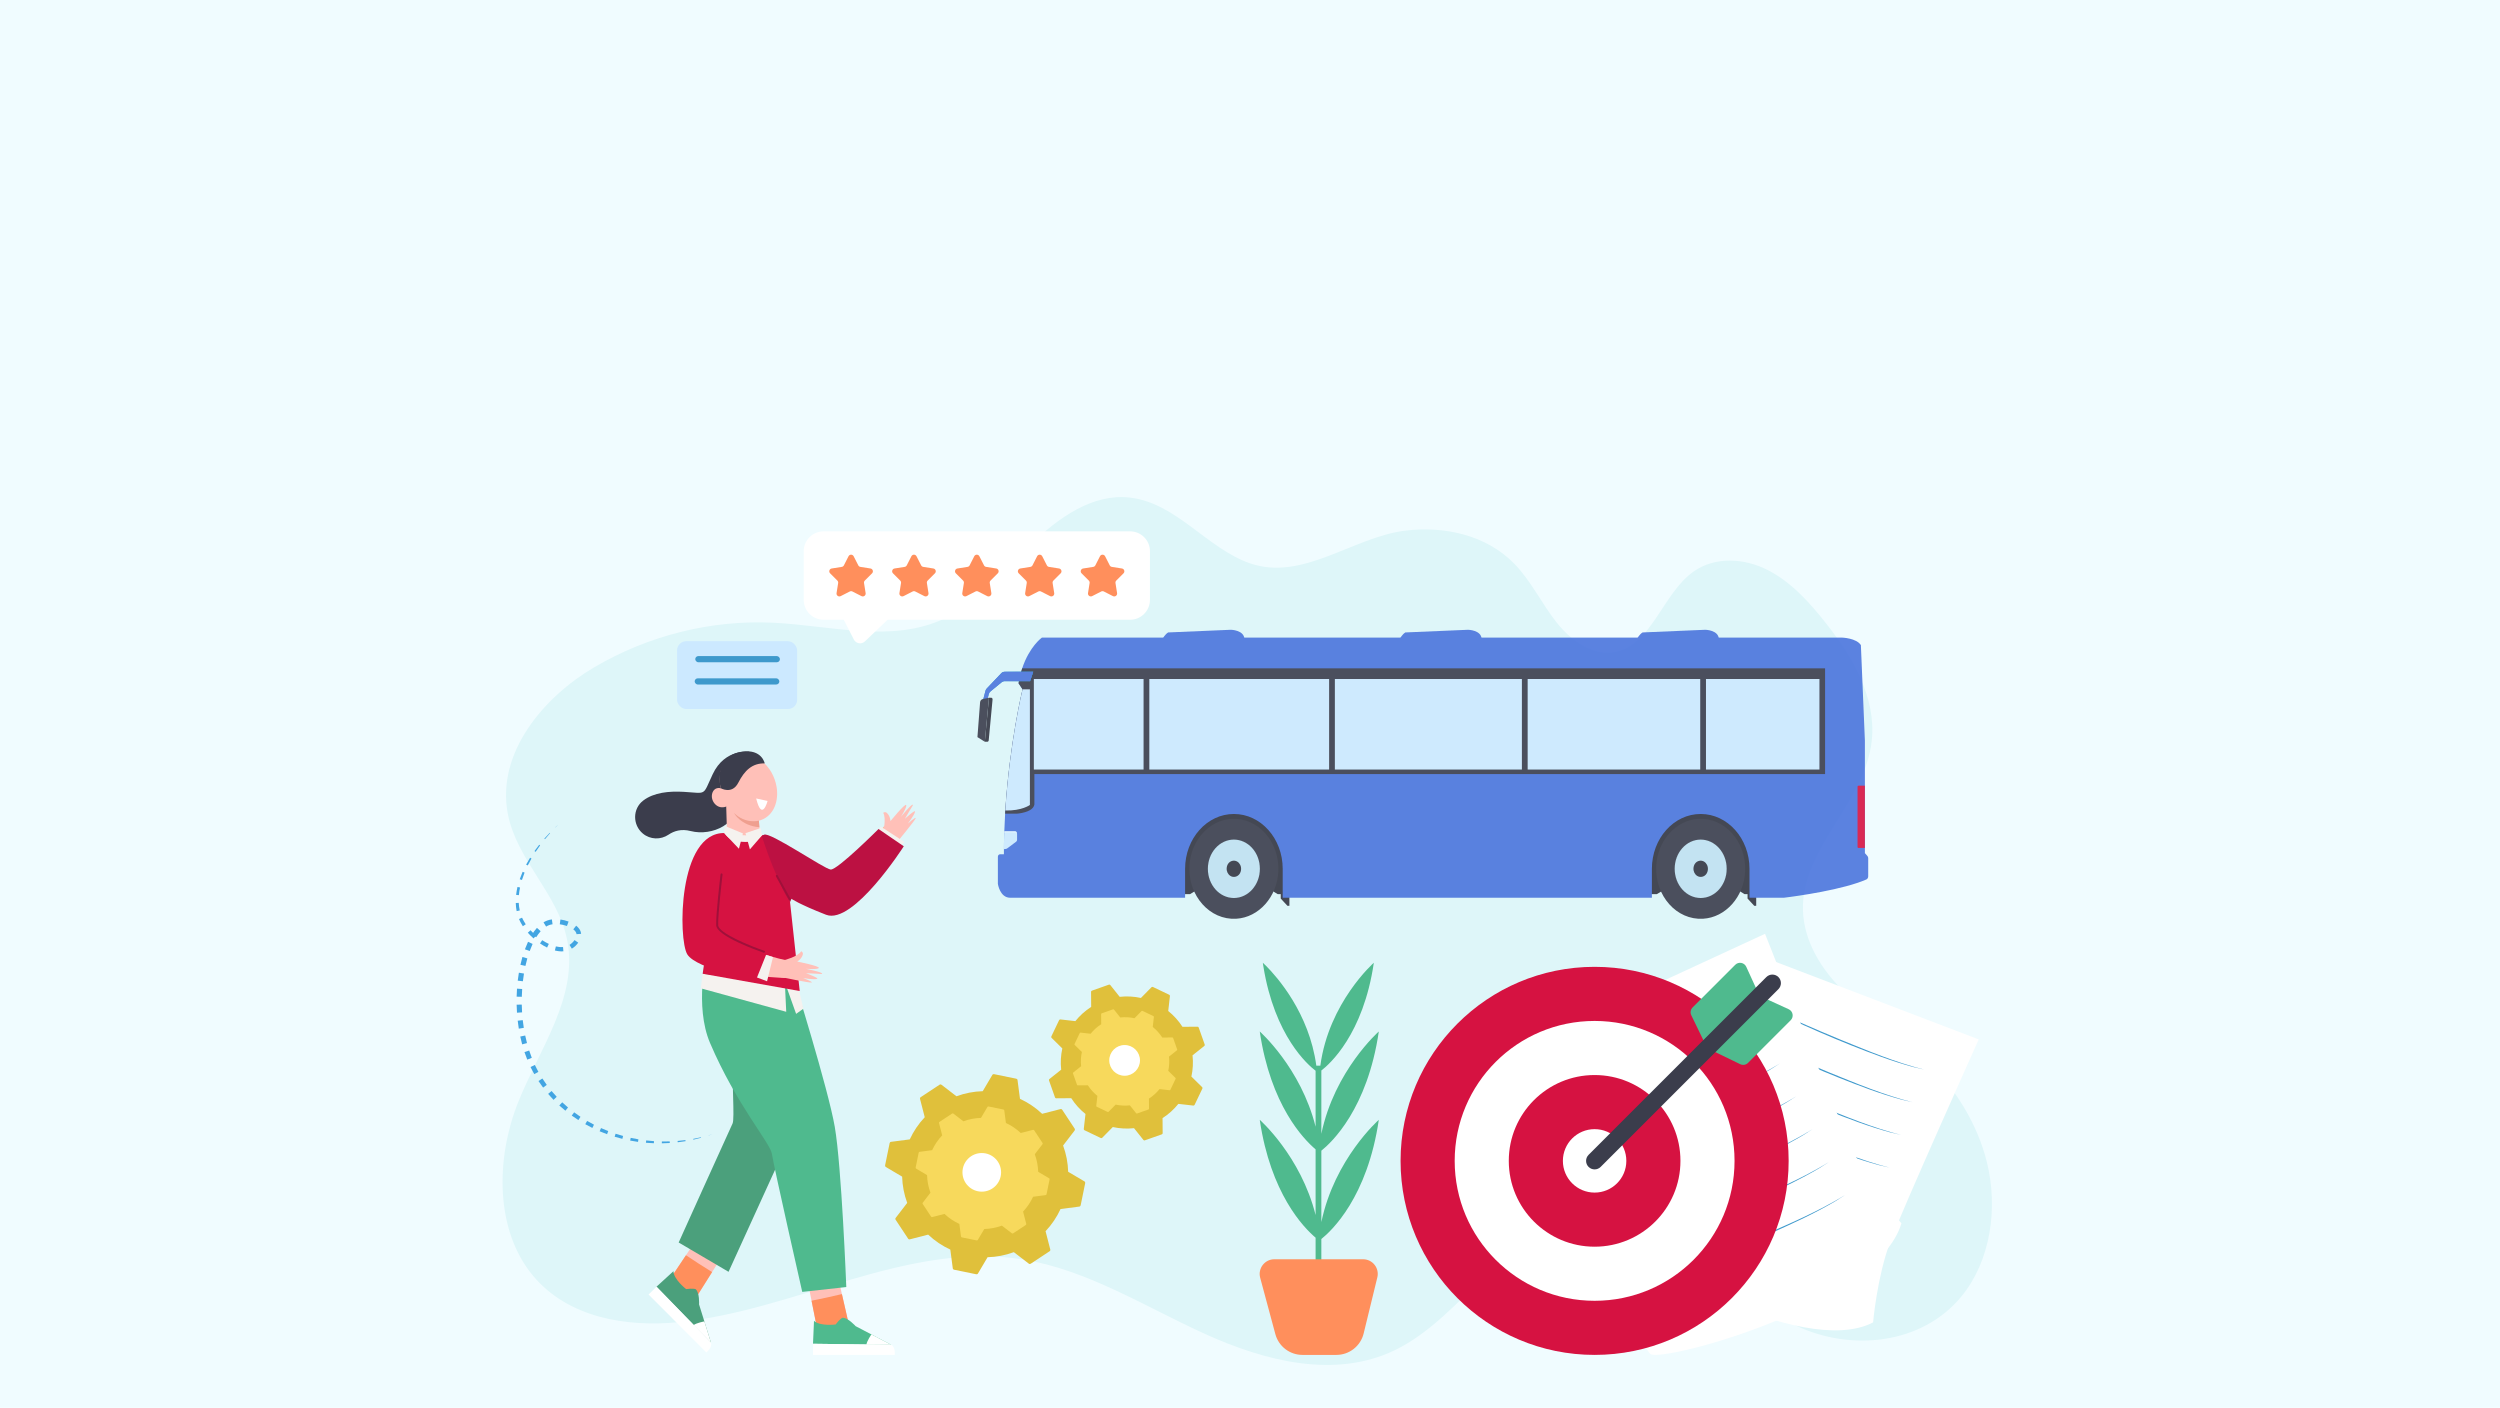 <?xml version="1.0" encoding="UTF-8"?>
<svg xmlns="http://www.w3.org/2000/svg" xmlns:xlink="http://www.w3.org/1999/xlink" viewBox="0 0 1922.05 1082.35">
  <defs>
    <linearGradient id="linear-gradient" x1="756.26" y1="528.86" x2="795.6" y2="528.86" gradientTransform="translate(-1.28)" gradientUnits="userSpaceOnUse">
      <stop offset="0" stop-color="#1e84c7" stop-opacity="0"/>
      <stop offset=".2" stop-color="#1e84c7" stop-opacity=".22"/>
      <stop offset=".59" stop-color="#1e84c7" stop-opacity=".64"/>
      <stop offset=".86" stop-color="#1e84c7" stop-opacity=".9"/>
      <stop offset="1" stop-color="#1e84c7"/>
    </linearGradient>
    <clipPath id="clippath">
      <polyline points="1433.75 654.5 1421.25 654.5 1421.25 597.48 1433.75 597.48" fill="none"/>
    </clipPath>
    <clipPath id="clippath-1">
      <path d="M785.45,636.07v19.31h-13.66c0-4.59.09-9.13.23-13.61.06-2.22.14-4.44.23-6.63l13.19.93Z" fill="none"/>
    </clipPath>
    <linearGradient id="linear-gradient-2" x1="759.14" y1="649.26" x2="767.09" y2="649.26" gradientTransform="translate(-1.28)" gradientUnits="userSpaceOnUse">
      <stop offset="0" stop-color="#ccc"/>
      <stop offset=".39" stop-color="#e7e7e7"/>
      <stop offset=".74" stop-color="#f8f8f8"/>
      <stop offset="1" stop-color="#fff"/>
    </linearGradient>
    <radialGradient id="radial-gradient" cx="743.11" cy="621.03" fx="743.11" fy="621.03" r="5.37" gradientTransform="translate(76.6 5.98) scale(.92 1.04)" gradientUnits="userSpaceOnUse">
      <stop offset="0" stop-color="#fff"/>
      <stop offset=".29" stop-color="#fcfcfc"/>
      <stop offset=".45" stop-color="#f4f4f4"/>
      <stop offset=".58" stop-color="#e6e6e6"/>
      <stop offset=".69" stop-color="#d3d3d3"/>
      <stop offset=".79" stop-color="#bababa"/>
      <stop offset=".88" stop-color="#9b9b9b"/>
      <stop offset=".97" stop-color="#777"/>
      <stop offset="1" stop-color="#666"/>
    </radialGradient>
    <radialGradient id="radial-gradient-2" cx="743.11" cy="621.03" fx="743.11" fy="621.03" r="1.21" xlink:href="#radial-gradient"/>
  </defs>
  <g isolation="isolate">
    <g id="Layer_1">
      <rect width="1922.05" height="1082.35" fill="#f0fcff"/>
      <g>
        <path d="M1482.97,816.74c-4.12-4.19-8.4-8.19-12.8-11.97-17.43-14.98-36.95-27.12-53.41-43.34-16.46-16.22-30.06-37.88-30.62-61.92-1.11-47.92,47.58-82.19,52.88-129.79,3.71-33.36-14.84-64.69-34.99-90.32-12.84-16.33-27.11-32.09-45.07-41.2-17.96-9.11-40.38-10.49-56.97,1.26-23.49,16.64-32,55.79-59.54,61.8-17.26,3.76-34.27-8.25-45.7-22.7-11.43-14.45-19.61-31.83-32.33-44.95-21.75-22.44-54.21-29.32-84.12-25.63-40.34,4.98-78.89,39.34-119.6,25-32.99-11.62-56.47-46.47-92.28-50.46-28.34-3.16-54.75,15.43-75.85,36.07-21.1,20.65-40.46,44.74-66.57,57.01-40.67,19.09-87.23,5.29-131.54,3.16-47.62-2.3-95.76,9.69-137.63,34.26-38.92,22.84-75.48,66.01-66.39,112.79,6.95,35.78,38.64,61.4,45.65,97.16,8.56,43.65-21.5,83.65-37.81,124.65-17.22,43.3-17.7,98.19,11.53,133.2,27.04,32.38,71.79,39.64,112.01,35.68,89.55-8.82,175.39-62.46,264.34-48.26,49.6,7.92,93.98,36.28,140.18,57.28,46.2,21.01,99.86,34.64,145.68,12.69,54.37-26.04,87.88-97.54,147.05-104.15,30.49-3.41,60.06,12.2,85.34,30.9,25.28,18.69,48.62,41.09,76.7,54.36,41.95,19.83,96.39,14.47,126.79-22.48,22.56-27.42,28.45-68,19.65-103.41-7.34-29.54-23.87-55.6-44.58-76.69Z" fill="#def6f9"/>
        <g>
          <g>
            <polygon points="547.66 872.01 544.82 872.98 544.79 872.86 547.66 872.01" fill="#42a5e2"/>
            <polygon points="538.99 874.74 533.07 876.21 532.95 875.58 538.9 874.36 538.99 874.74" fill="#42a5e2"/>
            <polygon points="527.08 877.36 521.04 878.21 520.93 877.18 526.96 876.53 527.08 877.36" fill="#42a5e2"/>
            <polygon points="514.95 878.76 508.84 879.01 508.84 877.59 514.89 877.54 514.95 878.76" fill="#42a5e2"/>
            <polygon points="502.72 878.95 496.61 878.58 496.79 876.79 502.8 877.34 502.72 878.95" fill="#42a5e2"/>
            <polygon points="490.52 877.91 484.47 876.89 484.9 874.8 490.82 875.93 490.52 877.91" fill="#42a5e2"/>
            <polygon points="478.47 875.57 472.55 873.94 473.28 871.63 479.05 873.37 478.47 875.57" fill="#42a5e2"/>
            <polygon points="466.72 872 461 869.75 462.08 867.28 467.62 869.6 466.72 872" fill="#42a5e2"/>
            <polygon points="455.4 867.18 449.96 864.31 451.4 861.79 456.67 864.68 455.4 867.18" fill="#42a5e2"/>
            <polygon points="444.67 861.14 439.57 857.68 441.41 855.17 446.31 858.62 444.67 861.14" fill="#42a5e2"/>
            <polygon points="434.67 853.93 429.99 849.9 432.25 847.48 436.71 851.46 434.67 853.93" fill="#42a5e2"/>
            <polygon points="425.56 845.59 421.41 841.01 424.05 838.78 428.02 843.24 425.56 845.59" fill="#42a5e2"/>
            <polygon points="417.54 836.18 413.99 831.11 416.99 829.16 420.37 834.08 417.54 836.18" fill="#42a5e2"/>
            <path d="M410.76,825.82l-1.47-2.73c-.5-.9-.96-1.83-1.42-2.76l3.34-1.59c.43.89.86,1.79,1.33,2.66l1.38,2.64-3.17,1.78Z" fill="#42a5e2"/>
            <polygon points="405.36 814.67 403.22 808.86 406.85 807.66 408.85 813.27 405.36 814.67" fill="#42a5e2"/>
            <polygon points="401.44 802.93 399.99 796.92 403.78 796.12 405.16 801.94 401.44 802.93" fill="#42a5e2"/>
            <polygon points="398.86 790.85 398.02 784.73 401.9 784.3 402.7 790.24 398.86 790.85" fill="#42a5e2"/>
            <polygon points="397.47 778.59 397.2 772.42 401.14 772.34 401.39 778.33 397.47 778.59" fill="#42a5e2"/>
            <polygon points="397.2 766.26 397.48 760.09 401.46 760.37 401.17 766.35 397.2 766.26" fill="#42a5e2"/>
            <polygon points="398.05 753.95 398.92 747.83 402.84 748.48 402.01 754.41 398.05 753.95" fill="#42a5e2"/>
            <polygon points="400.11 741.76 401.64 735.75 405.42 736.83 403.96 742.62 400.11 741.76" fill="#42a5e2"/>
            <polygon points="403.56 729.84 405.96 724.06 409.49 725.71 407.24 731.18 403.56 729.84" fill="#42a5e2"/>
            <path d="M408.97,718.51c1.13-1.79,2.39-3.53,3.84-5.14l2.86,2.58c-1.26,1.4-2.39,2.97-3.42,4.61l-3.28-2.05Z" fill="#42a5e2"/>
            <path d="M417.86,709.1c.97-.59,2-1.09,3.1-1.47,1.1-.39,2.23-.63,3.34-.77l.51,3.74c-1.81.24-3.41.83-4.95,1.78l-2-3.27Z" fill="#42a5e2"/>
            <path d="M430.86,706.93c2.14.3,4.24.82,6.28,1.57l-1.26,3.43c-1.77-.64-3.64-1.08-5.51-1.32l.49-3.68Z" fill="#42a5e2"/>
            <path d="M442.96,711.67c.9.71,1.75,1.55,2.46,2.59.35.52.66,1.09.9,1.72.26.62.35,1.31.44,1.97l-3.52.27c-.07-.34-.08-.67-.23-.99-.13-.32-.3-.65-.52-.96-.44-.64-1.05-1.24-1.74-1.77l2.22-2.82Z" fill="#42a5e2"/>
            <path d="M444.56,724.74c-1.32,1.86-2.98,3.42-4.92,4.61l-1.79-2.9c1.51-.95,2.86-2.23,3.86-3.69l2.85,1.98Z" fill="#42a5e2"/>
            <path d="M433.14,731.41c-2.25.16-4.45-.13-6.54-.66l.77-3.13c1.84.44,3.71.64,5.51.48l.26,3.31Z" fill="#42a5e2"/>
            <path d="M420.61,728.51c-1.9-.92-3.71-1.99-5.44-3.17l1.68-2.51c1.64,1.08,3.34,2.04,5.1,2.86l-1.34,2.82Z" fill="#42a5e2"/>
            <path d="M410.22,721.5c-1.57-1.38-3.05-2.85-4.44-4.41l2.09-1.89c1.33,1.45,2.75,2.82,4.25,4.09l-1.91,2.21Z" fill="#42a5e2"/>
            <path d="M401.96,712.11l-1.59-2.73c-.28-.45-.49-.93-.71-1.42l-.66-1.44,2.37-.99.63,1.31c.21.44.41.88.68,1.28l1.52,2.49-2.25,1.51Z" fill="#42a5e2"/>
            <path d="M397.21,700.47c-.4-2.06-.62-4.15-.68-6.23l2.29-.09c.1,1.97.35,3.92.77,5.83l-2.38.5Z" fill="#42a5e2"/>
            <path d="M396.8,688.01c.23-2.06.59-4.1,1.05-6.11l1.96.43c-.4,1.95-.7,3.92-.88,5.89l-2.14-.21Z" fill="#42a5e2"/>
            <polygon points="399.57 675.98 401.81 670.25 403.3 670.88 401.29 676.54 399.57 675.98" fill="#42a5e2"/>
            <polygon points="404.49 664.73 407.55 659.43 408.6 660.06 405.76 665.38 404.49 664.73" fill="#42a5e2"/>
            <polygon points="410.92 654.33 414.58 649.44 415.25 649.95 411.78 654.92 410.92 654.33" fill="#42a5e2"/>
            <polygon points="418.48 644.76 422.63 640.3 422.91 640.57 418.97 645.18 418.48 644.76" fill="#42a5e2"/>
            <polygon points="426.97 636.05 429.18 634.02 427.06 636.14 426.97 636.05" fill="#42a5e2"/>
          </g>
          <g opacity=".9">
            <g>
              <path d="M893.91,490.94s1.8-3.28,4.19-4.71l48.27-2.05s10.17.2,10.37,7.17l-62.83-.41Z" fill="#4a74dd"/>
              <path d="M1076.29,490.94s1.8-3.28,4.19-4.71l48.27-2.05s10.17.2,10.37,7.17l-62.83-.41Z" fill="#4a74dd"/>
              <path d="M1258.67,490.94s1.8-3.28,4.19-4.71l48.27-2.05s10.17.2,10.37,7.17l-62.83-.41Z" fill="#4a74dd"/>
              <polygon points="950.38 620.75 946.88 620.75 905.94 620.75 905.94 687.45 914.88 687.45 948.63 666.94 982.38 687.45 984.66 687.45 984.66 690.83 989.79 696.39 991.32 696.39 991.32 687.45 991.32 681.91 991.32 620.75 950.38 620.75" fill="#333542"/>
              <polygon points="1309.27 620.75 1305.77 620.75 1264.82 620.75 1264.82 687.45 1273.77 687.45 1307.52 666.94 1341.27 687.45 1343.55 687.45 1343.55 690.83 1348.68 696.39 1350.21 696.39 1350.21 687.45 1350.21 681.91 1350.21 620.75 1309.27 620.75" fill="#333542"/>
              <path d="M1436.32,659.81v13.95c0,1.07-.59,2.03-1.48,2.42-2.03.88-4.28,1.73-6.67,2.54-22.11,7.46-56.77,11.49-56.77,11.49h-26.36v-22.26c0-23.28-16.8-42.15-37.52-42.15-20.72,0-37.52,18.88-37.52,42.15v22.26h-283.84v-22.26c0-23.28-16.8-42.15-37.52-42.15-20.72,0-37.52,18.88-37.52,42.15v22.26h-134.45c-7.95,0-9.49-10.66-9.49-10.66v-20.86c0-1.05.76-1.91,1.7-1.91h2.92c0-10.7.35-21.16.95-31.2,3.21-53.85,13.42-95.61,13.42-95.61l-3.08-4.62c.69-4.28,1.66-8.11,2.79-11.53,5.59-16.86,15.16-23.63,15.16-23.63h615.02s11.03.29,14.62,5.76l3.08,73.49v86.46s1.92,2.17,1.92,2.17c.41.46.64,1.08.64,1.73Z" fill="#4a74dd"/>
              <g>
                <path d="M914.45,665.95c-1.03,22.81,15.65,41.55,35.96,40.4,17.39-.99,31.52-16.86,32.4-36.4,1.03-22.81-15.65-41.55-35.96-40.4-17.39.99-31.52,16.86-32.4,36.4Z" fill="#3b3d4c"/>
                <path d="M928.94,667.95c0,2.28.31,4.49.88,6.56.89,3.22,2.41,6.11,4.4,8.51,2.64,3.19,6.11,5.5,10.03,6.5,1.41.36,2.87.55,4.38.55,1.51,0,2.97-.19,4.38-.55,3.91-1,7.39-3.31,10.03-6.5,2-2.4,3.52-5.3,4.4-8.51.57-2.07.88-4.28.88-6.56s-.31-4.49-.88-6.56c-.89-3.22-2.41-6.12-4.4-8.52-2.64-3.19-6.11-5.49-10.03-6.49-1.41-.36-2.87-.55-4.38-.55s-2.97.19-4.38.55c-3.91,1-7.38,3.31-10.03,6.49-1.99,2.4-3.52,5.3-4.4,8.52-.57,2.07-.88,4.28-.88,6.56Z"/>
                <ellipse cx="948.63" cy="667.95" rx="20" ry="22.46" fill="#c0e1f2"/>
                <path d="M943.47,665.55c-1.76,5.26,2.61,10.17,7.29,8.19,1.39-.58,2.51-1.84,3.03-3.4,1.76-5.26-2.61-10.17-7.29-8.19-1.39.58-2.51,1.84-3.03,3.4Z" fill="#333542"/>
              </g>
              <g>
                <path d="M1273.34,665.95c-1.03,22.81,15.65,41.55,35.96,40.4,17.39-.99,31.52-16.86,32.4-36.4,1.03-22.81-15.65-41.55-35.96-40.4-17.39.99-31.52,16.86-32.4,36.4Z" fill="#3b3d4c"/>
                <path d="M1287.83,667.95c0,2.28.31,4.49.88,6.56.89,3.22,2.41,6.11,4.4,8.51,2.64,3.19,6.11,5.5,10.03,6.5,1.41.36,2.87.55,4.38.55s2.97-.19,4.38-.55c3.91-1,7.39-3.31,10.03-6.5,2-2.4,3.52-5.3,4.4-8.51.57-2.07.88-4.28.88-6.56,0-2.28-.31-4.49-.88-6.56-.89-3.22-2.41-6.12-4.4-8.52-2.64-3.19-6.11-5.49-10.03-6.49-1.41-.36-2.87-.55-4.38-.55-1.51,0-2.97.19-4.38.55-3.91,1-7.38,3.31-10.03,6.49-1.99,2.4-3.52,5.3-4.4,8.52-.57,2.07-.88,4.28-.88,6.56Z"/>
                <ellipse cx="1307.52" cy="667.95" rx="20" ry="22.46" fill="#c0e1f2"/>
                <path d="M1302.36,665.55c-1.76,5.26,2.61,10.17,7.29,8.19,1.39-.58,2.51-1.84,3.03-3.4,1.76-5.26-2.61-10.17-7.29-8.19-1.39.58-2.51,1.84-3.03,3.4Z" fill="#333542"/>
              </g>
              <path d="M1403.16,513.83v81.28h-607.9s0,23.35,0,23.35c-.9,6.34-13.66,7.13-13.66,7.13h-8.86c.05-.82.1-1.63.15-2.45,3.37-52.67,13.27-93.17,13.27-93.17l-3.08-4.62c.69-4.28,1.66-8.11,2.79-11.53h617.29Z" fill="#3b3d4c"/>
              <path d="M791.8,529.97v88.91s-6.14,4.57-18.91,4.25c3.37-52.67,13.27-93.17,13.27-93.17h5.64Z" fill="#cce9ff"/>
              <g>
                <rect x="1174.49" y="522.04" width="132.68" height="69.6" fill="#cce9ff"/>
                <rect x="1026.27" y="522.04" width="143.79" height="69.6" fill="#cce9ff"/>
                <rect x="883.62" y="522.04" width="138.23" height="69.6" fill="#cce9ff"/>
                <rect x="1311.59" y="522.04" width="87.24" height="69.6" fill="#cce9ff"/>
                <rect x="794.85" y="522.04" width="84.35" height="69.6" fill="#cce9ff"/>
              </g>
              <path d="M794.33,516.51h-21.99c-.95,0-1.85.4-2.53,1.11l-11.2,11.74c-.46.48-.8,1.09-.97,1.76l-2.65,10.08h3.3s1.87-7.48,1.87-7.48c.21-.84.67-1.58,1.31-2.11l8.64-7.15c.64-.53,1.41-.81,2.21-.81h19.59s2.42-7.16,2.42-7.16Z" fill="#44a3d8"/>
              <path d="M794.33,516.51h-21.99c-.95,0-1.85.4-2.53,1.11l-11.2,11.74c-.46.48-.8,1.09-.97,1.76l-2.65,10.08h3.3s1.87-7.48,1.87-7.48c.21-.84.67-1.58,1.31-2.11l8.64-7.15c.64-.53,1.41-.81,2.21-.81h19.59s2.42-7.16,2.42-7.16Z" fill="url(#linear-gradient)" mix-blend-mode="multiply"/>
              <path d="M794.33,516.51h-21.99c-.95,0-1.85.4-2.53,1.11l-11.2,11.74c-.46.48-.8,1.09-.97,1.76l-2.65,10.08h3.3s1.87-7.48,1.87-7.48c.21-.84.67-1.58,1.31-2.11l8.64-7.15c.64-.53,1.41-.81,2.21-.81h19.59s2.42-7.16,2.42-7.16Z" fill="url(#linear-gradient)" mix-blend-mode="multiply"/>
              <path d="M794.33,516.51h-21.99c-.95,0-1.85.4-2.53,1.11l-11.2,11.74c-.46.48-.8,1.09-.97,1.76l-2.65,10.08h3.3s1.87-7.48,1.87-7.48c.21-.84.67-1.58,1.31-2.11l8.64-7.15c.64-.53,1.41-.81,2.21-.81h19.59s2.42-7.16,2.42-7.16Z" fill="#4a74dd"/>
              <path d="M751.47,566.71l5.68,3.57,3.19-33.86-4.77,1.02c-1.06.23-1.89,1.18-2.05,2.38" fill="#3b3d4c"/>
              <path d="M760.35,536.42l-3.19,33.86h1.9c.56,0,1.03-.47,1.08-1.1l2.96-31.41c.07-.72-.44-1.35-1.08-1.35h-1.67Z" fill="#333542"/>
              <g clip-path="url(#clippath)">
                <path d="M1441.21,604.73v46.52c0,.37-.26.67-.6.67h-11.89c-.33,0-.6-.3-.6-.67v-46.52c0-.37.27-.67.6-.67h11.89c.33,0,.6.3.6.67Z" fill="#d61241"/>
              </g>
              <g clip-path="url(#clippath-1)">
                <g>
                  <path d="M781.95,640.84v4.82c0,.58-.26,1.12-.68,1.43l-7.06,5.28c-.21.15-.44.25-.69.28l-12.24,1.45-4.02.48c-.52.06-1-.17-1.32-.58-.24-.3-.38-.7-.38-1.14,0-.44.01-.93.03-1.41.03-.95.07-1.89.1-2.52.03-.5.24-.96.59-1.26,2.16-1.88,10.25-8.56,16.07-8.56h8.05c.64,0,1.18.44,1.41,1.06.08.2.12.43.12.66Z" fill="#cce9ff"/>
                  <g>
                    <g>
                      <path d="M765.82,649.26c0,2.47-1.78,4.46-3.97,4.46s-3.97-2-3.97-4.46,1.78-4.46,3.97-4.46,3.97,2,3.97,4.46Z" fill="url(#linear-gradient-2)"/>
                      <path d="M765.82,649.26c0,2.47-1.78,4.46-3.97,4.46s-3.97-2-3.97-4.46,1.78-4.46,3.97-4.46,3.97,2,3.97,4.46Z" fill="url(#radial-gradient)" mix-blend-mode="multiply"/>
                    </g>
                    <ellipse cx="761.84" cy="649.26" rx=".89" ry="1" fill="url(#radial-gradient-2)" mix-blend-mode="multiply"/>
                  </g>
                  <path d="M781.83,640.17c-2.68-.19-8.21-.47-10.58.11-3.18.78-13.6,6.89-14.58,8.38-.4.61-.77,1.7-1.07,2.79.03-.95.07-1.89.1-2.52.03-.5.24-.96.59-1.26,2.16-1.88,10.25-8.56,16.07-8.56h8.05c.64,0,1.18.44,1.41,1.06Z" fill="#fff" mix-blend-mode="screen" opacity=".5"/>
                </g>
              </g>
            </g>
          </g>
          <g>
            <g>
              <path d="M1343.3,731.15s-102.31,210.31-98.13,221.88c4.18,11.56,140.21,92.35,194.9,63.65,0,0,3.08-35.34,13.28-62.23,10.2-26.89,67.94-155.32,67.94-155.32l-178-67.97Z" fill="#fff"/>
              <g>
                <path d="M1352.29,772.02c20.26,9.07,42.27,18.88,62.72,27.29,21.08,8.6,42.22,17.4,64.33,23.01-2.78-.64-5.57-1.25-8.33-1.95-7.72-2.08-17-5.08-24.46-7.78-32.17-11.67-63.5-25.6-94.26-40.57h0Z" fill="#3e99cc"/>
                <path d="M1343.44,797.14c20.26,9.07,42.27,18.88,62.72,27.29,21.08,8.6,42.22,17.4,64.33,23.01-2.78-.64-5.57-1.25-8.33-1.95-7.72-2.08-17-5.08-24.46-7.78-32.17-11.67-63.5-25.6-94.26-40.57h0Z" fill="#3e99cc"/>
                <path d="M1334.58,822.27c20.26,9.07,42.27,18.88,62.72,27.29,21.08,8.6,42.22,17.4,64.33,23.01-2.78-.64-5.57-1.25-8.33-1.95-7.72-2.08-17-5.08-24.46-7.78-32.17-11.67-63.5-25.6-94.26-40.57h0Z" fill="#3e99cc"/>
                <path d="M1325.72,847.39c20.26,9.07,42.27,18.88,62.72,27.29,21.08,8.6,42.22,17.4,64.33,23.01-2.78-.64-5.57-1.25-8.33-1.95-7.72-2.08-17-5.08-24.46-7.78-32.17-11.67-63.5-25.6-94.26-40.57h0Z" fill="#3e99cc"/>
                <path d="M1316.87,872.51c20.26,9.07,42.28,18.87,62.73,27.28,21.08,8.6,42.21,17.41,64.32,23.02-2.78-.64-5.57-1.25-8.33-1.95-7.72-2.08-17-5.07-24.47-7.77-32.17-11.67-63.5-25.59-94.25-40.58h0Z" fill="#4e9db5"/>
                <path d="M1308.01,897.64c20.26,9.07,42.28,18.87,62.73,27.28,21.08,8.6,42.21,17.41,64.32,23.02-2.78-.64-5.57-1.25-8.33-1.95-7.72-2.08-17-5.07-24.47-7.77-32.17-11.67-63.5-25.59-94.25-40.58h0Z" fill="#4e9db5"/>
                <path d="M1299.16,922.76c20.26,9.07,42.28,18.87,62.73,27.28,21.08,8.6,42.21,17.41,64.32,23.02-2.78-.64-5.57-1.25-8.33-1.95-7.72-2.08-17-5.07-24.47-7.77-32.17-11.67-63.5-25.59-94.25-40.58h0Z" fill="#4e9db5"/>
              </g>
            </g>
            <g>
              <path d="M1173.71,802.6s83.77,233.24,95.63,238.63c11.86,5.38,173.81-37.98,192.52-100.69,0,0-24.52-28.5-37.36-56.13-12.84-27.64-67.51-166.48-67.51-166.48l-183.28,84.68Z" fill="#fff"/>
              <g>
                <path d="M1211.36,826.03c22.24-8.75,45.25-17.91,67.13-27.34,22.12-9.62,44.44-19.14,65.05-31.78-2.54,1.63-5.07,3.29-7.65,4.87-7.29,4.31-16.43,9.12-24.01,12.78-32.67,15.75-66.41,29.2-100.52,41.47h0Z" fill="#3e99cc"/>
                <path d="M1223.86,851.34c22.24-8.75,45.25-17.91,67.13-27.34,22.12-9.63,44.44-19.14,65.05-31.78-2.54,1.63-5.07,3.29-7.65,4.87-7.29,4.31-16.43,9.12-24.01,12.78-32.67,15.75-66.41,29.2-100.52,41.47h0Z" fill="#3e99cc"/>
                <path d="M1236.36,876.65c22.24-8.75,45.25-17.91,67.13-27.34,22.12-9.63,44.44-19.14,65.05-31.78-2.54,1.63-5.07,3.29-7.65,4.87-7.29,4.31-16.43,9.12-24.01,12.78-32.67,15.75-66.41,29.2-100.52,41.47h0Z" fill="#3e99cc"/>
                <path d="M1248.85,901.96c22.24-8.75,45.25-17.91,67.13-27.34,22.12-9.63,44.44-19.14,65.05-31.78-2.54,1.63-5.07,3.29-7.65,4.87-7.29,4.31-16.43,9.12-24.01,12.78-32.67,15.75-66.41,29.2-100.52,41.47h0Z" fill="#3e99cc"/>
                <path d="M1261.35,927.27c22.24-8.75,45.25-17.91,67.13-27.34,22.12-9.62,44.44-19.14,65.05-31.78-2.54,1.63-5.07,3.29-7.65,4.87-7.29,4.31-16.43,9.12-24.01,12.78-32.67,15.75-66.41,29.2-100.52,41.47h0Z" fill="#3e99cc"/>
                <path d="M1273.85,952.58c22.24-8.75,45.25-17.91,67.13-27.34,22.12-9.63,44.44-19.14,65.05-31.78-2.54,1.63-5.07,3.29-7.65,4.87-7.29,4.31-16.43,9.12-24.01,12.78-32.66,15.75-66.41,29.2-100.52,41.47h0Z" fill="#3e99cc"/>
                <path d="M1286.34,977.89c22.24-8.75,45.25-17.91,67.13-27.34,22.12-9.62,44.44-19.14,65.05-31.78-2.54,1.63-5.07,3.29-7.65,4.87-7.29,4.31-16.43,9.12-24.01,12.78-32.66,15.75-66.41,29.2-100.52,41.47h0Z" fill="#3e99cc"/>
              </g>
            </g>
          </g>
          <g>
            <g>
              <g>
                <g>
                  <g>
                    <polygon points="568.03 945.29 529.43 1006.67 510.71 989.99 548.26 933.81 568.03 945.29" fill="#ffc0b8"/>
                    <path d="M527.38,965.06l-16.66,24.93,18.72,16.68,18.04-28.68c-6.79-4.17-13.48-8.49-20.09-12.93Z" fill="#ff8f5c"/>
                  </g>
                  <g>
                    <path d="M504.73,989.24l41.91,43.1-9.19-29.49s.55-9.22-2.7-11.76c0,0-2.17-.73-7.24,0,0,0-9.58-7.43-9.75-13.76l-13.04,11.92Z" fill="#4ba07c"/>
                    <path d="M541.54,1015.92s-6.04,1.09-8.37,2.9l13.47,13.52-5.1-16.42Z" fill="#fff"/>
                    <path d="M504.73,989.24s-4.35,4.3-6.08,6.02l44.4,44.51s4.74-3.67,3.59-7.43l-41.91-43.1Z" fill="#fff"/>
                  </g>
                </g>
                <path d="M563.22,809.35c-.68,21.11,1.76,50.63,0,54.39-4.3,9.22-41.44,91.52-41.44,91.52l38.34,22.54,43.97-96.42,16.89-64.87c-17.79,2.91-40.03-10.35-57.77-7.16Z" fill="#4ba07c"/>
              </g>
              <g>
                <g>
                  <g>
                    <polygon points="638.65 957.27 654.84 1027.94 629.81 1029.42 616.56 963.16 638.65 957.27" fill="#ffc0b8"/>
                    <path d="M623.93,1000.01l5.88,29.4,25.03-1.47-7.57-33.02c-7.75,1.86-15.53,3.55-23.34,5.09Z" fill="#ff8f5c"/>
                  </g>
                  <g>
                    <path d="M625.06,1033.13l60.11.77-27.37-14.33s-6.14-6.91-10.23-6.4c0,0-2.05,1.02-5.12,5.12,0,0-12.02,1.53-16.63-2.81l-.77,17.65Z" fill="#4fba8e"/>
                    <path d="M669.95,1025.91s-3.49,5.05-3.86,7.97h19.08s-15.23-7.97-15.23-7.97Z" fill="#fff"/>
                    <path d="M625.06,1033.13s-.03,6.12-.03,8.55h62.87s.76-5.95-2.73-7.79l-60.11-.77Z" fill="#fff"/>
                  </g>
                </g>
                <path d="M543.8,733.68c-.72.04-9.99,39.85,2.08,68.15,20.24,47.44,46.32,76.91,47.56,85.22,1.51,10.06,23.34,106.19,23.34,106.19l33.87-3.73s-3.61-92.76-8.86-123.18c-5.06-29.3-31.73-114.63-31.73-114.63l-66.27-18.02Z" fill="#4fba8e"/>
              </g>
            </g>
            <g>
              <path d="M576.03,577.99s-18.77-2.71-28.1,17.26c-7.99,17.1-4.25,14.55-22.32,13.53-11.31-.64-22.88.48-31.04,6.67-8.28,6.28-8.33,18.75-.33,25.4h0c5.66,4.71,13.71,4.96,19.81.82,4.06-2.75,9.67-4.62,16.9-2.75,16.91,4.37,37.83-6.28,35.76-23.33-2.07-17.05,9.32-37.59,9.32-37.59Z" fill="#3b3d4c"/>
              <g>
                <g>
                  <path d="M563.59,581.09c-1.46.67-2.85,1.58-4.14,2.75-11.45,10.46-4.92,31.51,4.85,41.18,5.41,5.35,13.44,7.98,20.58,5.51,10.44-3.61,13.98-15.25,12.15-25.73-1.36-7.81-5.48-15.26-11.73-19.99-6.24-4.73-14.79-6.88-21.71-3.71Z" fill="#ffc0b8"/>
                  <path d="M560.76,618.63c-2.01,1.89-5.43,2.59-8.03,1.6-2.6-.99-4.68-3.51-5.28-6.39-.54-2.58.19-5.49,2.12-7.01,1.93-1.52,5.32-1.34,6.89.75l4.3,11.05Z" fill="#ffc0b8"/>
                  <path d="M558.08,611.73l1.1,36.93c.1,6.82,5.49,12.39,12.31,12.7h0c7.87.36,14.22-6.36,13.42-14.2l-3.27-34.35-23.56-1.08Z" fill="#ffc0b8"/>
                  <path d="M583.85,636.01l-.39-5.06s-10.23,2.86-19.16-5.93c0,0,5.01,9.75,19.54,11Z" fill="#ef9f8f"/>
                  <path d="M590.13,615.82s-4.3,16.4-8.76-1.95" fill="#fff"/>
                </g>
                <path d="M554.12,605.99s8.7,5.13,13.5-4.24c4.8-9.37,10.71-15.07,20.31-14.84,0,0-2.09-11.12-17.3-9.04-13.84,1.9-19.98,13.06-16.52,28.12Z" fill="#3b3d4c"/>
              </g>
            </g>
            <g>
              <g>
                <polygon points="540.22 748.64 538.81 759.84 604.47 777.89 603.43 755.91 540.22 748.64" fill="#f5f2ef"/>
                <polygon points="604.57 758.42 612.07 779.49 617.67 775.49 614.07 760.29 604.57 758.42" fill="#f5f2ef"/>
              </g>
              <path d="M545.01,736.39c18.57,2.46,59.56,22.03,59.56,22.03l.32-92.15c-.52-2.63-1.16-4.94-1.88-6.99-19.52-.33-39.15-1.98-58.55.78-.67.1-1.32.12-1.95.11l-6,10.02,7.89,30.82c1.46,5.71.63,30.3.61,35.38Z" fill="#f5f2ef"/>
              <path d="M584.29,641.69c-10.1,1.91-26.15-1.16-26.15-1.16-26.48,1.32-27.56,28.45-29.18,41.07l29.08,5.24,34.81,2.38,19.55,1.43,11.92-25.27s-24.97-20.06-40.03-23.71Z" fill="#f5f2ef"/>
              <polygon points="607.17 691.41 614.83 761.93 540.22 748.64 551.47 671.48 607.17 691.41" fill="#d61241"/>
              <g>
                <g>
                  <path d="M590.05,645.54s47.18,30.37,50.27,28.36c21.24-13.74,39.37-38.65,39.37-38.65l12.78,7.9s-36.43,69.13-67.51,54.44c-32.99-15.59-48.39-37.41-48.39-37.41l13.47-14.65Z" fill="#fdb899"/>
                  <path d="M686.41,653.07c-3.63-2.41-7.24-4.86-10.83-7.33.38-.57.73-1.12,1.02-1.63l2.42-4.52s2.55-10.47,0-14.67c.55-.47,1.81-.76,2.56-.15,2.94,2.41,3.04,6.53,3.04,6.53,0,0,11.19-13.83,12.06-12.39.87,1.44-4.16,9.26-4.16,9.26,0,0,8.9-11.03,9.29-9.36.15.64,0,0-6.13,10.71,0,0,8.24-7.53,7.84-5.48-.51,2.57-5.55,9.15-5.55,9.15,0,0,6.45-5.75,6.02-4.1-.42,1.64-14.84,19.04-14.84,19.04,0,0-1.19,2.13-2.75,4.94Z" fill="#ffc0b8"/>
                </g>
                <polygon points="673.47 639.71 677.31 635.58 695.4 647.35 689.84 652.68 673.47 639.71" fill="#f5f2ef"/>
              </g>
              <g>
                <g>
                  <path d="M603.67,738.09s-26.54-5.28-46.2-18.29c-2.2-1.46-.51-40.81.4-58.93-8.03-.4-16.1-.38-24.13-.46-.27,1.18-.5,2.38-.61,3.6-1.06,11.66-2.65,31.78-3.32,53.93-.99,32.74,74.35,33.97,74.35,33.97l-.48-13.81Z" fill="#ffc0b8"/>
                  <path d="M594.5,750.98c.44-4.34.93-8.67,1.45-13,.68.07,1.33.12,1.91.14l5.13.04s10.45-2.62,12.98-6.83c.67.26,1.52,1.25,1.32,2.2-.77,3.73-4.36,5.73-4.36,5.73,0,0,17.45,3.47,16.58,4.91-.86,1.44-10.13.63-10.13.63,0,0,13.91,2.75,12.61,3.87-.5.43,0,0-12.33-.44,0,0,10.5,3.79,8.5,4.38-2.51.74-10.69-.65-10.69-.65,0,0,8.09,3.03,6.44,3.42-1.65.39-23.76-4.27-23.76-4.27,0,0-2.44-.06-5.65-.14Z" fill="#ffc0b8"/>
                </g>
                <polygon points="578.68 750.28 589.73 754.41 594.3 735.83 586.34 733.33 578.68 750.28" fill="#f5f2ef"/>
              </g>
              <path d="M557.3,640.44s1.95,6.78,15.76,6.86c4.79.03,7.63-1.25,12.93-5.1,1.71-1.24,10.41,3.37,20.2,9.09v42.41s-16.91,39.62-16.91,39.62l-8.18,20.44s-45.48-8.69-52.63-19.93c-7.15-11.24-7.45-94.4,28.84-93.38Z" fill="#d61241"/>
              <g>
                <polygon points="571.19 640.76 557.1 634.94 556.74 640.56 568.1 652.53 571.19 640.76" fill="#f5f2ef"/>
                <polygon points="584.85 636.61 573.14 640.51 576.54 653.01 585.78 642.35 584.85 636.61" fill="#f5f2ef"/>
              </g>
              <path d="M587.36,732.49c-.08,0-.17-.01-.25-.04-3.7-1.27-36.19-12.61-36.5-21.13-.3-8.2,3.21-37.89,3.36-39.15.05-.42.43-.72.86-.68.42.05.73.44.68.86-.04.31-3.65,30.83-3.35,38.91.23,6.32,25.67,16.38,35.45,19.72.41.14.62.58.48.98-.11.32-.41.52-.73.52Z" fill="#a0103a"/>
              <path d="M607.44,693.45c-1.44-2-2.71-4.12-3.87-6.29-2.37-4.45-4.26-9.14-6.33-13.74-4.47-9.92-8.14-20.18-11.52-30.51.51-.35,1.03-.72,1.59-1.12,4.01-2.91,46.22,26.22,51.33,26.73,5.11.51,36.79-31.17,36.79-31.17l19.42,13.29s-38.84,60.81-59.79,52.63c-20.95-8.18-26.57-12.26-26.57-12.26l-1.05,2.46Z" fill="#bc1142"/>
              <path d="M607.17,692.19c-.27,0-.54-.14-.68-.4l-9.92-17.99c-.21-.38-.07-.85.3-1.05.38-.21.85-.07,1.05.3l9.92,17.99c.21.38.07.85-.3,1.05-.12.06-.25.1-.37.1Z" fill="#a0103a"/>
            </g>
          </g>
          <g>
            <rect x="520.54" y="492.97" width="92.29" height="52.14" rx="7.03" ry="7.03" transform="translate(1133.38 1038.08) rotate(-180)" fill="#cce9ff"/>
            <rect x="534.52" y="504.41" width="65.1" height="4.76" rx="2.38" ry="2.38" transform="translate(1134.14 1013.57) rotate(180)" fill="#3e99cc"/>
            <rect x="534.09" y="521.51" width="65.1" height="4.76" rx="2.38" ry="2.38" transform="translate(1133.27 1047.77) rotate(-180)" fill="#3e99cc"/>
          </g>
          <g>
            <circle cx="1225.97" cy="892.5" r="149.18" fill="#d61241"/>
            <circle cx="1225.97" cy="892.5" r="107.58" fill="#fff"/>
            <circle cx="1225.97" cy="892.5" r="65.99" fill="#d61241"/>
            <circle cx="1225.97" cy="892.5" r="24.39" fill="#fff"/>
            <g>
              <path d="M1351.57,762.99l-9.02-19.71c-1.52-3.32-5.88-4.11-8.47-1.52l-32.78,32.78c-1.58,1.58-1.98,3.98-1.01,5.99l11.01,22.72,40.26-40.26Z" fill="#4fba8e"/>
              <path d="M1355.48,766.9l19.71,9.02c3.32,1.52,4.11,5.88,1.52,8.47l-32.78,32.78c-1.58,1.58-3.98,1.98-5.99,1.01l-22.72-11.01,40.26-40.26Z" fill="#4fba8e"/>
              <path d="M1225.97,899.06c-1.68,0-3.36-.64-4.64-1.92-2.56-2.56-2.56-6.71,0-9.28l136.67-136.67c2.56-2.56,6.71-2.56,9.28,0s2.56,6.71,0,9.28l-136.67,136.67c-1.28,1.28-2.96,1.92-4.64,1.92Z" fill="#3b3d4c"/>
            </g>
          </g>
          <g>
            <path d="M884.1,423.82v37.36c0,8.45-6.85,15.3-15.3,15.3h-186.41l-17.41,16.63c-2.62,2.5-6.91,1.77-8.55-1.46l-7.73-15.18h-15.49c-8.45,0-15.3-6.85-15.3-15.3v-37.36c0-8.45,6.85-15.3,15.3-15.3h235.6c8.45,0,15.3,6.85,15.3,15.3Z" fill="#fff"/>
            <path d="M656.3,427.65l3.57,7.01c.32.63.92,1.06,1.61,1.17l7.77,1.23c1.77.28,2.48,2.45,1.21,3.72l-5.56,5.56c-.5.5-.73,1.2-.62,1.9l1.23,7.77c.28,1.77-1.57,3.11-3.17,2.3l-7.01-3.57c-.63-.32-1.37-.32-1.99,0l-7.01,3.57c-1.6.81-3.45-.53-3.17-2.3l1.23-7.77c.11-.69-.12-1.4-.62-1.9l-5.56-5.56c-1.27-1.27-.56-3.44,1.21-3.72l7.77-1.23c.69-.11,1.29-.55,1.61-1.17l3.57-7.01c.81-1.6,3.1-1.6,3.91,0Z" fill="#ff8f5c"/>
            <path d="M704.63,427.65l3.57,7.01c.32.63.92,1.06,1.61,1.17l7.77,1.23c1.77.28,2.48,2.45,1.21,3.72l-5.56,5.56c-.5.5-.73,1.2-.62,1.9l1.23,7.77c.28,1.77-1.57,3.11-3.17,2.3l-7.01-3.57c-.63-.32-1.37-.32-1.99,0l-7.01,3.57c-1.6.81-3.45-.53-3.17-2.3l1.23-7.77c.11-.69-.12-1.4-.62-1.9l-5.56-5.56c-1.27-1.27-.56-3.44,1.21-3.72l7.77-1.23c.69-.11,1.29-.55,1.61-1.17l3.57-7.01c.81-1.6,3.1-1.6,3.91,0Z" fill="#ff8f5c"/>
            <path d="M752.96,427.65l3.57,7.01c.32.63.92,1.06,1.61,1.17l7.77,1.23c1.77.28,2.48,2.45,1.21,3.72l-5.56,5.56c-.5.5-.73,1.2-.62,1.9l1.23,7.77c.28,1.77-1.57,3.11-3.17,2.3l-7.01-3.57c-.63-.32-1.37-.32-1.99,0l-7.01,3.57c-1.6.81-3.45-.53-3.17-2.3l1.23-7.77c.11-.69-.12-1.4-.62-1.9l-5.56-5.56c-1.27-1.27-.56-3.44,1.21-3.72l7.77-1.23c.69-.11,1.29-.55,1.61-1.17l3.57-7.01c.81-1.6,3.1-1.6,3.91,0Z" fill="#ff8f5c"/>
            <path d="M801.29,427.65l3.57,7.01c.32.63.92,1.06,1.61,1.17l7.77,1.23c1.77.28,2.48,2.45,1.21,3.72l-5.56,5.56c-.5.5-.73,1.2-.62,1.9l1.23,7.77c.28,1.77-1.57,3.11-3.17,2.3l-7.01-3.57c-.63-.32-1.37-.32-1.99,0l-7.01,3.57c-1.6.81-3.45-.53-3.17-2.3l1.23-7.77c.11-.69-.12-1.4-.62-1.9l-5.56-5.56c-1.27-1.27-.56-3.44,1.21-3.72l7.77-1.23c.69-.11,1.29-.55,1.61-1.17l3.57-7.01c.81-1.6,3.1-1.6,3.91,0Z" fill="#ff8f5c"/>
            <path d="M849.62,427.65l3.57,7.01c.32.63.92,1.06,1.61,1.17l7.77,1.23c1.77.28,2.48,2.45,1.21,3.72l-5.56,5.56c-.5.5-.73,1.2-.62,1.9l1.23,7.77c.28,1.77-1.57,3.11-3.17,2.3l-7.01-3.57c-.63-.32-1.37-.32-1.99,0l-7.01,3.57c-1.6.81-3.45-.53-3.17-2.3l1.23-7.77c.11-.69-.12-1.4-.62-1.9l-5.56-5.56c-1.27-1.27-.56-3.44,1.21-3.72l7.77-1.23c.69-.11,1.29-.55,1.61-1.17l3.57-7.01c.81-1.6,3.1-1.6,3.91,0Z" fill="#ff8f5c"/>
          </g>
          <g>
            <g>
              <path d="M834.33,909.57c.1-.5-.12-1.01-.56-1.27l-12.54-7.41c-.19-6.8-1.47-13.62-3.9-20.19l8.87-11.55c.31-.41.33-.96.05-1.39l-9.63-14.58c-.28-.43-.8-.63-1.3-.5l-14.1,3.63c-5.09-4.81-10.86-8.66-17.04-11.51l-1.89-14.45c-.07-.51-.45-.91-.95-1.02l-17.12-3.5c-.5-.1-1.01.12-1.27.56l-7.41,12.54c-6.8.19-13.62,1.47-20.19,3.9l-11.55-8.87c-.41-.31-.96-.33-1.39-.05l-14.58,9.63c-.43.28-.63.8-.5,1.3l3.63,14.1c-4.81,5.09-8.66,10.86-11.51,17.04l-14.45,1.89c-.51.07-.91.45-1.02.95l-3.5,17.12c-.1.5.12,1.01.56,1.27l12.54,7.41c.19,6.8,1.47,13.62,3.9,20.19l-8.87,11.55c-.31.4-.33.96-.05,1.39l9.63,14.58c.28.43.8.63,1.3.5l14.1-3.63c5.09,4.81,10.86,8.66,17.04,11.51l1.89,14.45c.07.51.45.91.95,1.02l17.12,3.5c.5.1,1.01-.12,1.27-.56l7.41-12.54c6.8-.19,13.62-1.47,20.19-3.9l11.55,8.87c.4.31.96.33,1.39.05l14.58-9.63c.43-.28.63-.8.5-1.3l-3.63-14.1c4.81-5.09,8.66-10.86,11.51-17.04l14.45-1.89c.51-.07.91-.45,1.02-.95l3.5-17.12Z" fill="#e0c03b"/>
              <path d="M806.95,906.72c.07-.33-.08-.68-.38-.85l-8.39-4.96c-.13-4.55-.99-9.11-2.61-13.51l5.93-7.73c.21-.27.22-.64.03-.93l-6.45-9.76c-.19-.29-.54-.42-.87-.33l-9.44,2.43c-3.41-3.22-7.27-5.8-11.4-7.7l-1.27-9.67c-.04-.34-.3-.61-.63-.68l-11.46-2.34c-.33-.07-.68.08-.85.38l-4.96,8.39c-4.55.13-9.11.99-13.51,2.61l-7.73-5.93c-.27-.21-.64-.22-.93-.03l-9.76,6.45c-.29.19-.42.54-.33.87l2.43,9.44c-3.22,3.41-5.8,7.27-7.7,11.4l-9.67,1.27c-.34.04-.61.3-.68.63l-2.34,11.46c-.07.33.08.68.38.85l8.39,4.96c.13,4.55.99,9.11,2.61,13.51l-5.93,7.73c-.21.27-.22.64-.03.93l6.45,9.76c.19.29.54.42.87.33l9.44-2.43c3.41,3.22,7.27,5.8,11.4,7.7l1.27,9.67c.04.34.3.61.63.68l11.46,2.34c.33.07.68-.08.85-.38l4.96-8.39c4.55-.13,9.11-.99,13.51-2.61l7.73,5.93c.27.21.64.22.93.03l9.76-6.45c.29-.19.42-.54.33-.87l-2.43-9.44c3.22-3.41,5.8-7.27,7.7-11.4l9.67-1.27c.34-.04.61-.3.68-.63l2.34-11.46Z" fill="#f7d95c"/>
              <circle cx="754.81" cy="901.32" r="14.85" fill="#fff"/>
            </g>
            <g>
              <path d="M924.42,836.91c.18-.37.1-.8-.19-1.09l-8.26-8.13c1.16-5.29,1.48-10.79.87-16.33l9.06-7.21c.32-.25.44-.68.31-1.06l-4.63-13.11c-.14-.38-.5-.64-.9-.63l-11.58.09c-3-4.69-6.72-8.77-10.94-12.16l1.31-11.51c.05-.4-.17-.79-.54-.97l-12.54-5.99c-.37-.18-.8-.1-1.09.19l-8.13,8.26c-5.29-1.16-10.79-1.48-16.33-.87l-7.21-9.06c-.25-.32-.68-.44-1.06-.31l-13.11,4.63c-.38.14-.64.5-.63.9l.09,11.58c-4.69,3-8.77,6.72-12.16,10.94l-11.51-1.31c-.4-.05-.79.17-.97.54l-5.99,12.54c-.18.37-.1.8.19,1.09l8.26,8.13c-1.16,5.29-1.48,10.79-.87,16.33l-9.06,7.21c-.32.25-.44.68-.31,1.06l4.63,13.11c.14.38.5.64.9.63l11.58-.09c3,4.69,6.72,8.77,10.94,12.16l-1.31,11.51c-.05.4.17.79.54.97l12.54,5.99c.37.18.8.1,1.09-.19l8.13-8.26c5.29,1.16,10.79,1.48,16.33.87l7.21,9.06c.25.32.68.44,1.06.31l13.11-4.63c.38-.14.64-.5.63-.9l-.09-11.58c4.69-3,8.77-6.72,12.16-10.94l11.51,1.31c.4.05.79-.17.97-.54l5.99-12.54Z" fill="#e0c03b"/>
              <path d="M903.83,829.44c.12-.25.07-.54-.13-.73l-5.52-5.44c.77-3.54.99-7.22.58-10.93l6.07-4.82c.21-.17.29-.45.2-.71l-3.1-8.77c-.09-.26-.33-.43-.61-.42l-7.75.06c-2.01-3.14-4.49-5.87-7.32-8.14l.88-7.7c.03-.27-.11-.53-.36-.65l-8.39-4.01c-.25-.12-.54-.07-.73.13l-5.44,5.52c-3.54-.78-7.22-.99-10.93-.58l-4.82-6.07c-.17-.21-.45-.29-.71-.2l-8.77,3.1c-.26.09-.43.33-.42.61l.06,7.75c-3.14,2.01-5.87,4.49-8.14,7.32l-7.7-.88c-.27-.03-.53.11-.65.36l-4.01,8.39c-.12.25-.07.54.13.73l5.52,5.44c-.78,3.54-.99,7.22-.58,10.93l-6.07,4.82c-.21.17-.29.45-.2.71l3.1,8.77c.09.26.33.43.61.42l7.75-.06c2.01,3.14,4.49,5.87,7.32,8.14l-.88,7.7c-.03.27.11.53.36.65l8.39,4.01c.25.12.54.07.73-.13l5.44-5.52c3.54.78,7.22.99,10.93.58l4.82,6.07c.17.21.45.29.71.2l8.77-3.1c.26-.09.43-.33.42-.61l-.06-7.75c3.14-2.01,5.87-4.49,8.14-7.32l7.7.88c.27.03.53-.11.65-.36l4.01-8.39Z" fill="#f7d95c"/>
              <circle cx="864.63" cy="815.25" r="11.81" fill="#fff"/>
            </g>
          </g>
          <g>
            <path d="M1060.06,860.92c-8.73,59.42-36.17,85.26-44.18,91.66v37.78h-4.42v-38.81c-9.29-7.84-34.61-33.98-42.94-90.63,0,0,31.56,27.83,42.94,73.23v-50.5c-9.29-7.84-34.61-33.98-42.94-90.63,0,0,31.56,27.82,42.94,73.23v-43.04c-5.6-4.23-31.56-26.4-40.2-80.55-.13-.81-.27-1.64-.38-2.48,0,0,.96.84,2.58,2.48,8.15,8.18,33.12,36.13,38.55,76.65h3.1c6.52-48.62,41.13-79.13,41.13-79.13-8.11,55.21-34.18,78.13-40.35,82.85v48.66c10.1-48.62,44.18-78.67,44.18-78.67-8.73,59.42-36.17,85.26-44.18,91.65v54.93c10.1-48.62,44.18-78.67,44.18-78.67Z" fill="#4fba8e"/>
            <path d="M1058.91,982.11l-10.51,43.1c-2.36,9.67-11.03,16.47-20.96,16.47h-26.09c-9.76,0-18.29-6.55-20.83-15.96l-11.67-43.35c-1.93-7.16,3.48-14.23,10.91-14.23h68.19c7.31,0,12.71,6.85,10.97,13.97Z" fill="#ff8f5c"/>
          </g>
        </g>
      </g>
    </g>
  </g>
</svg>